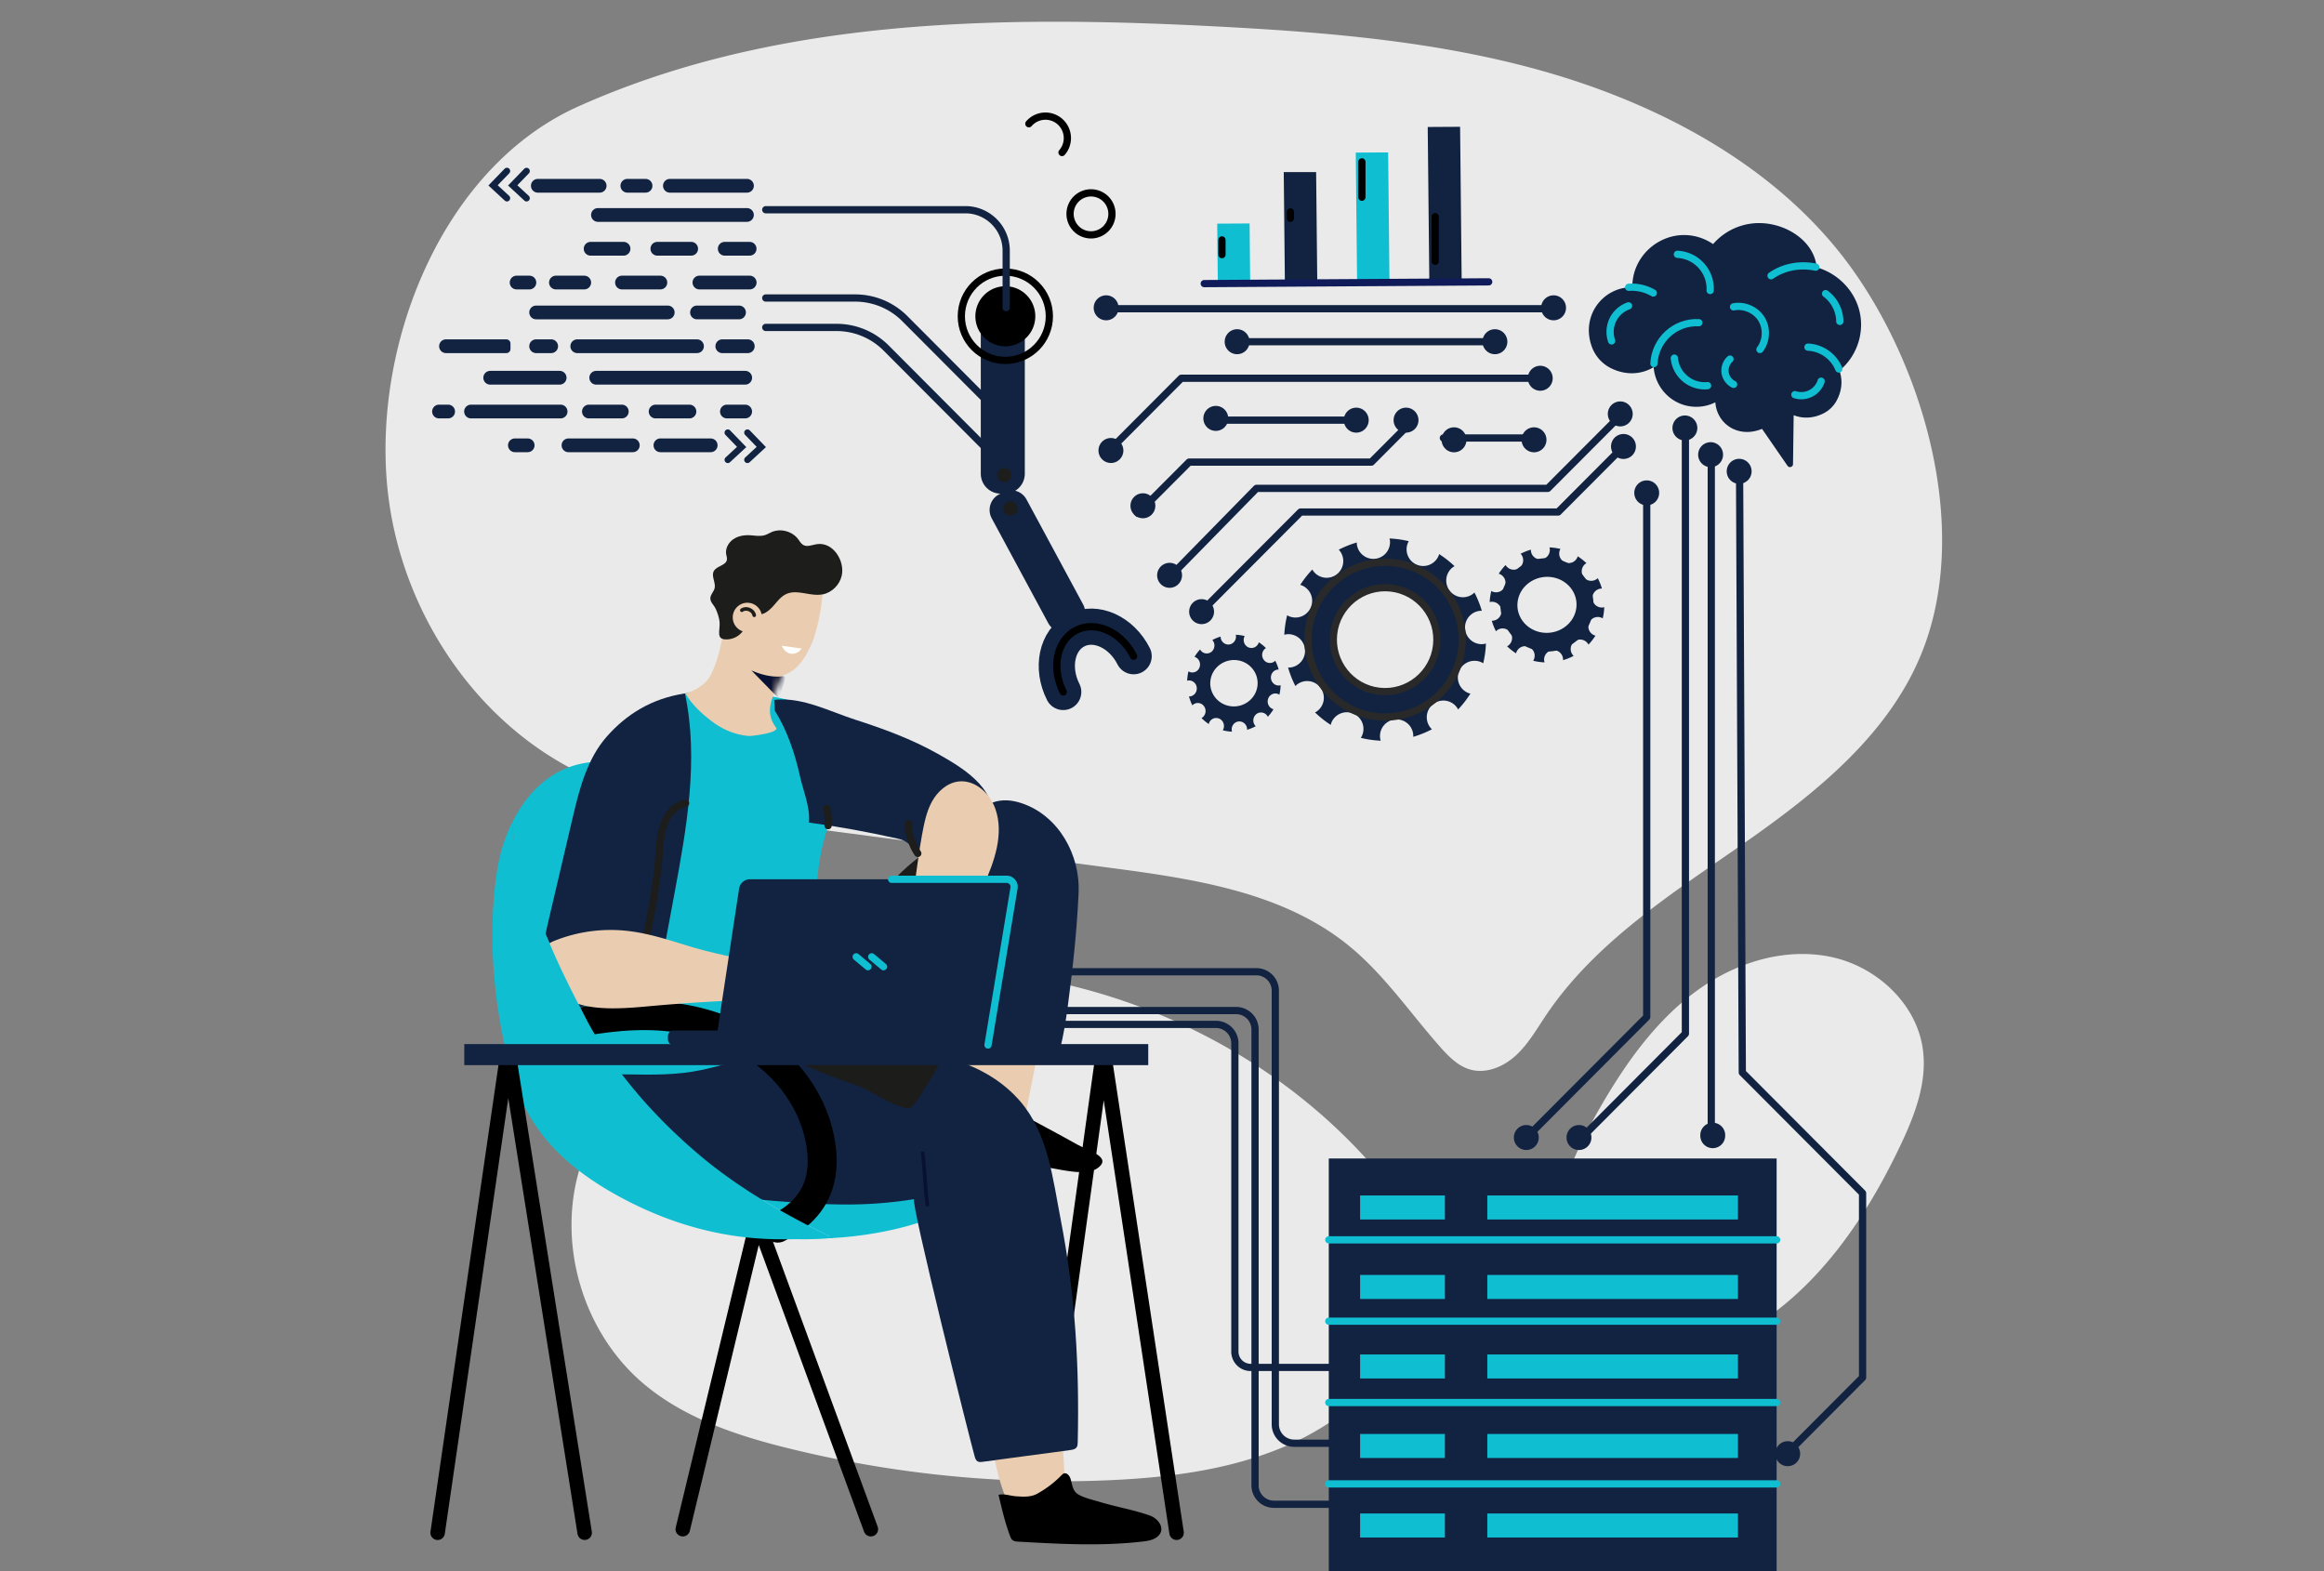 <svg width="321" height="217" fill="none" xmlns="http://www.w3.org/2000/svg"><rect width="100%" height="100%" fill="#808080" stroke="none"/><g clip-path="url(#a)"><path d="M190.034 161.539c-18.111-21.052-47.701-31.486-74.957-26.429-7.66 1.421-15.209 4.023-21.593 8.497-6.395 4.474-11.565 10.947-13.613 18.49-2.77 10.212.778 21.874 8.753 28.799 5.683 4.93 13.074 7.38 20.374 9.176a156.386 156.386 0 0 0 44.142 4.388c8.744-.38 17.614-1.542 25.559-5.215 7.34-3.388 14.213-9.592 17.908-16.897 3.797-7.498-1.718-15.163-6.573-20.809Zm32.833-11.647c3.334-5.311 7.36-10.323 12.576-13.793 5.215-3.469 11.757-5.265 17.852-3.835 6.095 1.431 11.468 6.478 12.301 12.703.621 4.606-1.164 9.176-3.161 13.366-4.697 9.847-11.092 19.287-20.359 25.014-7.37 4.556-22.991 9.248-27.21-1.689-3.863-10.049 2.826-23.517 8.001-31.766ZM132.98 3.294c11.727-.563 23.566-.243 35.232.37 15.199.797 30.494 2.05 45.134 6.22 16.444 4.687 32.868 13.494 42.867 27.824 9.856 14.123 15.905 35.92 9.211 52.503-4.555 11.282-14.574 19.302-24.532 26.257-9.958 6.955-20.556 13.666-27.343 23.756-1.286 1.912-2.445 3.957-4.132 5.524-1.688 1.568-4.082 2.602-6.303 1.994-1.703-.467-3.01-1.801-4.184-3.125-4.158-4.693-7.721-9.978-12.571-13.945-9.114-7.462-21.441-9.278-33.107-10.815-13.145-1.735-26.29-3.475-39.435-5.21-10.375-1.37-22.636-2.988-32.243-7.209-15.382-6.767-26.052-22.558-27.983-39.303C51.273 48.04 60.86 23.24 79.856 14.713 96.549 7.221 114.625 4.172 132.98 3.294Z" fill="#EAEAEA"/><path d="M185.317 207.778h-9.358a2.614 2.614 0 0 1-2.608-2.618v-62.958a2.614 2.614 0 0 0-2.607-2.618h-37.108" stroke="#112341" stroke-miterlimit="10" stroke-linecap="round" stroke-linejoin="round"/><path d="M188.118 199.347h-9.358a2.614 2.614 0 0 1-2.608-2.618V136.84a2.614 2.614 0 0 0-2.607-2.618h-37.108" stroke="#112341" stroke-miterlimit="10" stroke-linecap="round" stroke-linejoin="round"/><path d="M185.063 188.877h-12.322a2.18 2.18 0 0 1-2.175-2.187v-42.576a2.614 2.614 0 0 0-2.608-2.617h-45.515" stroke="#112341" stroke-miterlimit="10" stroke-linecap="round" stroke-linejoin="round"/><path d="m143.137 211.714 9.099-65.439c.015-.213.33-.228.361-.015l9.917 65.449m-68.207-.487 10.299-42.692 15.682 42.692" stroke="#000" stroke-width="2" stroke-miterlimit="10" stroke-linecap="round" stroke-linejoin="round"/><path d="M71.453 150.476c-.102-.279-.208-.553-.3-.837.092.284.188.563.3.837Z" fill="#7A5CE0"/><path d="M74.686 127.516c1.194 2.816 2.526 5.57 3.838 8.33 1.388 2.927 2.8 5.803 4.56 8.532 3.614 5.621 8.183 10.597 13.257 14.929 5.464 4.667 11.747 8.274 18.177 11.414l.158.076a55.04 55.04 0 0 1-4.001.015c-2.663-.086-5.312-.416-7.935-.892 2.333.608 4.697 1.07 7.173 1.146 4.056.132 8.148-.162 12.133-.949 3.95-.776 7.935-2.034 11.305-4.301 1.525-1.025 2.923-2.283 3.996-3.79a12.234 12.234 0 0 0 1.403-2.597c-.026-.096-.041-.198-.066-.299-1.947-7.133-8.159-8.061-13.715-11.226-5.866-3.338-10.883-8.183-14.385-13.966-3.249-5.367-5.16-11.378-7.757-17.059-2.425-5.301-5.572-8.036-11.122-9.978-4.118-1.446-8.667-2.435-12.8-1.04-3.685 1.242-6.41 4.205-8.159 7.756.28 4.804 2.105 9.587 3.94 13.899Z" fill="#10BED2"/><path d="M133.153 139.716c.031-2.79-.051-5.326.671-8.106.956-3.678 3.782-5.687 7.31-6.823.773-.248 1.627-.426 2.389-.142.879.33 1.444 1.197 1.789 2.08 1.108 2.841.534 6.026-.061 9.019a71681.83 71681.83 0 0 1-3.98 20.099c-.076.385-.188.821-.534 1.004-.264.142-.589.091-.884.03a38.149 38.149 0 0 1-8.642-2.83c1.159.548 1.932-13.702 1.942-14.331Zm7.229 39.573c2.206-.624 3.309-.822 5.439-1.664.005 9.735 1.367 26.145 1.321 28.945-2.739.31-4.88 1.324-7.65 1.355-2.17-3.374-3.055-12.921-4.285-16.614-.285-.852-1.52-5.113-2.903-9.962a162.159 162.159 0 0 0 8.078-2.06Z" fill="#EACDB0"/><path d="M135.319 159.759c3.156.73 6.394 1.065 9.597 1.537 1.688.248 5.134 1.212 6.72.03 2.013-1.496-1.281-2.369-2.775-3.201-2.568-1.44-5.17-2.81-7.757-4.21-2.39-1.294-5.46-4.053-7.895-1.385-1.565 1.715-1.748 4.454-1.926 6.651 1.367.05 2.689.268 4.036.578Z" fill="#000"/><path d="M84.268 148.35c1.459-4.621 8.062-5.681 12.144-5.352 8.484.685 16.993.893 25.431 1.583 6.873.563 14.355 2.055 19.083 7.553 3.863 4.495 4.483 10.679 5.581 16.309 2.023 10.425 2.592 20.2 2.353 30.767-.005.248-.015.512-.162.715-.193.259-.549.325-.869.365-4.036.543-8.067 1.086-12.104 1.624-.238.03-.498.06-.706-.066-.229-.137-.32-.416-.392-.67-.63-2.176-8.951-35.449-8.367-35.54-6.969 1.111-12.479.786-19.509.223-4.971-.4-10.024-1.263-14.36-3.728-4.194-2.394-9.81-8.436-8.123-13.783Z" fill="#112341"/><path d="M82.245 146.539c.498.751.462 1.441.711 1.847 1.276-.016 2.557.005 3.833.02 3.345.051 6.72.101 10.009-.594 2.862-.603 5.709-1.476 8.464-2.45 4.254-1.501 8.25-2.556 7.935-7.786-.392-6.742-1.205-15.234.691-21.808.767-2.653 1.179-4.632 2.328-7.143.315-.69.63-1.4.676-2.161.031-.543-.076-1.08-.203-1.608-2.12-8.629-9.308-8.73-16.938-9.41-1.179-.106-2.379-.208-3.548-.01-1.443.249-3.126.675-4.376 1.43-6.685 4.023-7.137 10.785-9.15 17.765-1.007 3.491-2.582 6.793-3.589 10.278-2.15 7.452-1.154 15.142 3.157 21.63Z" fill="#10BED2"/><path d="M149.023 206.469c.819.462 2.049.735 2.928.999 2.272.685 4.631 1.076 6.873 1.867 1.174.416 2.297 1.892 1.021 2.937-.559.457-1.311.568-2.023.655-5.688.659-11.437.339-17.156.015-.31-.015-.65-.046-.874-.269-.127-.127-.193-.294-.259-.462-.697-1.826-1.174-3.87-1.612-5.737.768-.188 1.576.132 2.349.193 1.001.076 2.089.157 3.004-.35a14.468 14.468 0 0 0 3.345-2.547c.091-.091.188-.193.305-.238.396-.163.788.269.925.68.264.796.274 1.689 1.027 2.166.04.03.091.06.147.091Z" fill="#000"/><path d="M132.909 137.87c-.066-.949.005-1.826.885-2.161 1.215-.462 1.626.193 2.409-1.076 1.5-2.44 2.562-5.483 3.579-8.157 1.225-3.221 3.528-7.426 3.406-10.886-.006-.177-.021-.37-.128-.517-.122-.168-.335-.239-.538-.294-1.8-.472-3.686-.421-5.541-.305-12.225.786-19.047 14.087-24.832 23.193-.874 1.375-5.952 7.984-7.284 7.878 4.672.37 8.271 2.744 12.591 4.053 2.654.802 5.571 3.176 8.052 3.515.803.112 4.077-5.925 4.555-6.716 1.25-2.07 3.019-4.433 2.978-6.944-.01-.493-.091-1.051-.132-1.583Z" fill="#1C1C1B"/><path d="M147.483 139.021c-.28 2.065-.595 4.048-1.108 6.062-.046.178-.092.36-.214.492-.193.213-.513.244-.803.229-.605-.036-1.195-.213-1.789-.325-3.711-.715-9.882 1.791-12.739-1.679-.574-.695-.757-1.634-.879-2.526-.875-6.473 1.189-12.799 1.103-19.302-.046-3.475 1.24-5.57 2.999-8.406 1.688-2.719 4.061-3.642 7.106-2.607 5.129 1.745 8.067 7.198 7.823 12.382-.239 5.23-.803 10.476-1.499 15.68Z" fill="#112341"/><path d="M99.731 88.74c-.05.629 1.261 2.06 1.657 2.511.636.715 1.373 1.273 2.267 1.623 2.323.919 4.758 1.005 6.578-.918.864-.913 1.454-2.05 1.947-3.21.752-1.766 1.794-6.631 1.322-8.488-.433-1.684-2.232-.218-3.874-.78-1.428-.493-2.516-.934-4.041-.665-1.357.238-2.664.913-3.518 2.019-.228.299-.437.598-.63.903-.452.963-.869 1.942-1.169 2.962-.249.852-.336 1.715-.473 2.577-.005.492-.03.979-.066 1.466Z" fill="#EACDB0"/><path d="M98.765 99.95c1.352.949 3.02 1.578 4.662 1.71.315.026 4.325-.426 3.751-1.182-1.505-1.993-.681-3.769.259-5.93.143-.335 1.408-2.379 1.276-2.607a.692.692 0 0 0-.142-.183c-.3-.289-.773-.284-1.19-.289a7.453 7.453 0 0 1-4.3-1.425c-.605-.431-1.149-.944-1.673-1.477-.299-.304-.843-1.364-1.296-1.4-.04-.005-.076.02-.112.036-.533 2.146-.793 4.028-1.865 6.082-.829 1.588-2.882 2.38-3.462 2.486.915 1.628 2.547 3.094 4.092 4.18Z" fill="#EACDB0"/><path d="M103.264 85.514c.041-.33.081-.736.386-.868.31-.137.641.112.971.188 1.052.238 2.028-.913 2.628-1.639.122-.147.244-.284.366-.41.692-.716 1.398-1.06 2.572-.964 1.159.096 2.318.497 3.457.274 1.266-.249 2.318-1.304 2.613-2.562.477-2.034-1.185-4.748-3.482-4.363-.62.102-1.291.416-1.835.102-.305-.178-.478-.508-.692-.792-.808-1.09-2.394-1.526-3.644-.999-.331.142-.636.34-.976.441-.656.203-1.358.046-2.039.01-.808-.045-1.652.097-2.318.559-.666.461-1.113 1.293-.965 2.09.04.233.132.466.101.705-.107.832-1.428.867-1.82 1.608-.376.71.31 1.582.117 2.364-.117.466-.533.827-.584 1.303-.061.589.483 1.005.716 1.497.26.543.499 1.258.555 1.851.106 1.228-.636 2.552 1.179 2.4 1.484-.132 2.511-1.324 2.694-2.795Z" fill="#1D1D1B"/><path d="M126.164 117.234c.716.862 1.301 1.745 3.36 1.608 2.613-.173 5.154-1.507 6.649-3.688.416-.609.757-1.283.854-2.014.594-4.388-4.331-7.234-7.478-9.009-3.604-2.034-7.503-3.465-11.432-4.728-3.482-1.121-7.127-3.064-10.878-2.76-.097.01-.198.026-.295.051.041.487.066.974.071 1.461 1.713 2.704 2.781 5.915 3.472 9.035.447 2.019 1.449 4.342 1.245 6.422 4.148.573 8.276 1.324 12.363 2.247 1.057.244 1.591.802 2.069 1.375Z" fill="#112341"/><path d="M132.421 107.94c-1.591.178-2.923 1.375-3.695 2.78-.773 1.405-1.078 3.014-1.373 4.591-.838 4.51-1.113 9.735-2.623 14.057-.935 2.683-4.58 6.386-2.775 9.45.529.898 1.642 1.406 2.663 1.213 1.81-.34 2.649-2.374 3.422-4.048.991-2.161 2.46-3.825 3.776-5.722 1.642-2.374 2.832-5.286 4.021-7.909 1.525-3.363 2.877-7.193 1.632-10.668-.763-2.13-2.801-3.992-5.048-3.744Z" fill="#EACDB0"/><mask id="b" style="mask-type:luminance" maskUnits="userSpaceOnUse" x="90" y="87" width="23" height="25"><path d="M112.271 104.303c.016-.071.021-.142.031-.213-.463-1.674-2.857-1.648-4.199-2.354a2.804 2.804 0 0 1-.701-.522c-.026-.025-.056-.051-.077-.081-.421-.457-.681-1.04-.777-1.705-.407-2.698.981-5.128 2.17-7.497a.67.67 0 0 0-.142-.183c-.3-.289-.773-.284-1.19-.289a7.454 7.454 0 0 1-4.3-1.425c-.605-.432-1.149-.944-1.672-1.477-.3-.304-.844-1.364-1.297-1.4-.04-.005-.076.02-.111.036-.534 2.146-.58 4.154-1.866 6.082-.488.725-1.062 1.375-1.749 1.852-.36.345-.798.598-1.398.7-.152.025-.31.04-.467.04-.061.01-.122.026-.188.03a.34.34 0 0 1-.193-.04c-.971-.04-1.973-.274-2.715.3-.35.268-.57.674-.742 1.085-1.266 3.013-.376 6.945 1.22 9.659 1.215 2.069 3.355 3.977 5.678 4.626 2.211.619 4.524.096 6.628-.67.926-.334 1.8-.669 2.644-1.06 2.536-1.167 4.722-2.47 5.388-5.357.005-.035.015-.086.025-.137Z" fill="#fff"/></mask><g mask="url(#b)"><path d="M103.864 92.63c.061.031.132.062.208.092 1.322.543 2.771.878 4.158.675.346.147.234.436.056.948a34.38 34.38 0 0 0-.661 2.192c-1.281-1.314-2.567-2.628-3.848-3.947.031.016.056.03.087.04Z" fill="#081132"/></g><path d="M83.765 101.792c-2.628 3.013-3.706 7.077-4.6 10.881-1.155 4.916-2.309 9.836-3.462 14.752-.27 1.157-.544 2.318-.575 3.505-.056 1.903.493 4.322.936 6.154.569 2.353 1.972 2.206 4.061 1.998 3.304-.33 7.793-1.329 10.024-4.033 1.057-1.283 1.398-2.998 1.708-4.641.422-2.253.839-4.505 1.26-6.762 1.714-9.207 3.432-18.704 1.49-27.865-4.626.695-8.138 2.917-10.842 6.011Z" fill="#112341"/><path d="M94.699 110.933c-3.818 1-3.477 5.9-3.823 8.918a88.517 88.517 0 0 1-2.536 13.225" stroke="#1D1D1B" stroke-miterlimit="10" stroke-linecap="round" stroke-linejoin="round"/><path d="M135.247 121.713c-1.458 6.316-4.803 15.913-4.864 22.396" stroke="#081132" stroke-width=".5" stroke-miterlimit="10" stroke-linecap="round" stroke-linejoin="round"/><path d="M107.981 89.192c.229.593.732 1.03 1.281 1.105.549.076 1.123-.203 1.464-.72" fill="#fff"/><path d="M72.632 142.735c10.573-2.41 19.53-4.165 29.046.324 6.196 2.922 10.375 8.37 11.549 14.169 1.174 5.798-.712 9.856-5.805 12.408" stroke="#000" stroke-width="4" stroke-miterlimit="10" stroke-linecap="round" stroke-linejoin="round"/><path d="M128.085 166.409c-.289-2.196-.356-4.92-.64-7.117m3.085-13.057c-6.806-1.04-11.183-.127-19.946-.127" stroke="#081132" stroke-width=".5" stroke-miterlimit="10" stroke-linecap="round" stroke-linejoin="round"/><path d="M101.21 85.28c0 1.116.905 2.024 2.018 2.024a2.023 2.023 0 0 0 2.018-2.024 2.023 2.023 0 0 0-2.018-2.024 2.02 2.02 0 0 0-2.018 2.024Z" fill="#EACDB0"/><path d="M115.143 170.995c-.05-.025-.579-.249-.63-.274-6.43-3.14-12.713-6.747-18.178-11.414-5.073-4.327-9.642-9.308-13.257-14.929-1.753-2.729-3.166-5.605-4.56-8.532-1.31-2.765-2.642-5.514-3.837-8.33-1.83-4.317-3.655-9.095-3.95-13.894a22.79 22.79 0 0 0-2.008 6.295c-1.55 9.309-.488 20.717 2.425 29.717.092.284.203.558.3.837 1.942 5.356 5.861 10.14 13.201 14.315 13.013 7.401 23.332 6.29 25.996 6.382 1.332.045 3.167-.117 4.498-.173Z" fill="#10BED2"/><path d="M89.25 129.018c2.048.446 4.056 1.106 6.064 1.714 3.192.969 6.425 1.527 9.663 2.395.92.248 1.855.487 2.811.497 1.637.015 3.223-.649 4.86-.685 2.19-.051 4.33 1.177 5.52 3.003 2.003 3.074-1.317 2.252-3.411 2.222-1.632-.025-3.263-.046-4.89-.071-6.41-.091-12.474.233-18.904.776-3.493.294-9.587 1.116-12.693-.964-1.51-1.009-4-5.93-2.613-7.401.26-.274.62-.431.97-.573a20.85 20.85 0 0 1 9.928-1.36c.905.097 1.805.249 2.694.447Z" fill="#EACDB0"/><path d="M70.177 128.206c.107 1.314.32 2.623.529 3.896.264 1.623.534 3.252.93 4.845.35 1.4.819 2.81 1.728 3.926 1.495 1.831 4.214 2.546 6.44 1.806 1.755-.578 1.51-1.208.763-2.663-1.55-3.024-3.161-6.189-4.493-9.334-1.347-3.186-2.593-6.204-3.696-9.486a43.108 43.108 0 0 1-.666-2.085 24.255 24.255 0 0 1-.686-3.191c.137.959-.147 2.171-.244 3.135a79.053 79.053 0 0 1-.391 3.282c-.275 1.943-.376 3.896-.214 5.869Z" fill="#10BED2"/><path d="m60.448 211.714 9.536-65.439c.02-.213.346-.228.376-.015l10.395 65.449" stroke="#000" stroke-width="2" stroke-miterlimit="10" stroke-linecap="round" stroke-linejoin="round"/><path d="M158.6 144.216H64.128v2.907H158.6v-2.907Z" fill="#112341"/><path d="M104.174 84.986c-.122-.73-1.113-1.136-1.708-.7" stroke="#1C1C1B" stroke-width=".5" stroke-miterlimit="10" stroke-linecap="round" stroke-linejoin="round"/><path d="M135.552 144.343h-42.52a.771.771 0 0 1-.773-.771v-.462c0-.426.345-.771.772-.771h42.521c.427 0 .773.345.773.771v.462a.772.772 0 0 1-.773.771Z" fill="#112341"/><path d="M136.468 144.343H98.806l3.279-21.585a1.525 1.525 0 0 1 1.494-1.309h34.673c.894 0 1.57.807 1.433 1.71l-3.217 21.184Z" fill="#112341"/><path d="m120.405 132.163 1.631 1.365m-3.777-1.365 1.632 1.365" stroke="#10BED2" stroke-miterlimit="10" stroke-linecap="round" stroke-linejoin="round"/><path d="M125.483 113.744c-.102 1.41.65 3.241 1.286 4.134" stroke="#1D1D1B" stroke-miterlimit="10" stroke-linecap="round" stroke-linejoin="round"/><path d="M211.455 75.921a8.069 8.069 0 0 0-1.423.568c.03.036.066.066.091.102.438.578.321 1.4-.254 1.836a1.304 1.304 0 0 1-1.83-.259c-.03-.04-.051-.086-.076-.127a7.79 7.79 0 0 0-.951 1.208c.046.015.092.025.138.046.666.284.976 1.05.696 1.72a1.304 1.304 0 0 1-1.713.694c-.051-.02-.097-.05-.147-.081a8.03 8.03 0 0 0-.224 1.537.793.793 0 0 1 .158-.036 1.308 1.308 0 0 1 1.458 1.142 1.308 1.308 0 0 1-1.138 1.46c-.061.011-.122.006-.188.006.147.512.34 1 .574 1.456a1.82 1.82 0 0 1 .137-.127 1.303 1.303 0 0 1 1.83.259c.437.578.321 1.4-.254 1.836-.056.04-.112.071-.173.107.376.365.793.695 1.236.979a.895.895 0 0 1 .061-.193 1.304 1.304 0 0 1 1.713-.695c.665.284.976 1.05.696 1.72a2.245 2.245 0 0 1-.102.187 7.626 7.626 0 0 0 1.566.224 1.33 1.33 0 0 1-.046-.203 1.309 1.309 0 1 1 2.598-.32c.01.071.01.147.005.218a7.582 7.582 0 0 0 1.464-.593 1.378 1.378 0 0 1-.143-.153c-.437-.578-.32-1.4.255-1.836a1.303 1.303 0 0 1 1.83.259c.04.056.076.117.106.177.361-.38.687-.796.966-1.243a1.252 1.252 0 0 1-.183-.055 1.315 1.315 0 0 1-.696-1.72 1.304 1.304 0 0 1 1.713-.695c.061.025.117.06.168.091a7.8 7.8 0 0 0 .213-1.552c-.056.015-.112.03-.173.04a1.309 1.309 0 0 1-1.459-1.14 1.31 1.31 0 0 1 1.139-1.462c.056-.005.117-.005.173-.005a8.323 8.323 0 0 0-.58-1.44c-.035.035-.071.076-.117.106a1.304 1.304 0 0 1-1.83-.259c-.437-.578-.32-1.4.255-1.836.04-.03.086-.056.132-.081a8.098 8.098 0 0 0-1.21-.949c-.015.046-.025.092-.041.137a1.304 1.304 0 0 1-1.713.695 1.314 1.314 0 0 1-.696-1.72c.02-.045.046-.086.071-.126a7.9 7.9 0 0 0-1.515-.213c.01.045.026.086.031.132a1.31 1.31 0 1 1-2.598.32v-.143Zm1.561 2.323a5.336 5.336 0 0 1 5.942 4.647c.361 2.927-1.713 5.595-4.631 5.96a5.335 5.335 0 0 1-5.942-4.646c-.361-2.927 1.713-5.595 4.631-5.96Z" fill="#112341"/><path d="M212.96 89.952c3.522.396 6.704-2.156 7.101-5.691.396-3.53-2.15-6.727-5.673-7.122-3.523-.396-6.705 2.156-7.101 5.686-.392 3.536 2.15 6.732 5.673 7.127Zm-3.34-6.817c.259-2.12 2.293-3.663 4.529-3.435 2.237.229 3.843 2.136 3.579 4.256-.259 2.12-2.293 3.663-4.529 3.435-2.237-.224-3.843-2.13-3.579-4.256Zm-41.011 4.793a6.105 6.105 0 0 0-1.159.477l.076.087a1.132 1.132 0 0 1-.203 1.547 1.043 1.043 0 0 1-1.495-.224c-.025-.035-.041-.07-.066-.106-.29.314-.549.654-.773 1.02.036.01.077.02.112.035.544.239.798.888.569 1.45a1.048 1.048 0 0 1-1.397.584c-.041-.02-.082-.045-.117-.066a6.405 6.405 0 0 0-.178 1.294c.04-.01.086-.025.132-.03.585-.072 1.118.36 1.189.963.072.604-.34 1.157-.925 1.233-.051.005-.101.005-.152.005.122.431.279.842.473 1.233.035-.036.071-.076.111-.107a1.043 1.043 0 0 1 1.495.223 1.13 1.13 0 0 1-.204 1.548.785.785 0 0 1-.142.086c.31.31.646.588 1.007.827.015-.056.025-.107.045-.163a1.05 1.05 0 0 1 1.398-.583c.544.238.798.888.57 1.451a1.551 1.551 0 0 1-.082.157c.412.107.839.173 1.276.193a.964.964 0 0 1-.035-.173c-.077-.608.34-1.156.925-1.232.584-.071 1.118.36 1.189.963.005.061.005.122.005.183a6.184 6.184 0 0 0 1.195-.497c-.041-.041-.082-.081-.117-.127a1.132 1.132 0 0 1 .203-1.547 1.043 1.043 0 0 1 1.495.223c.035.046.061.102.086.152.295-.32.559-.67.788-1.045-.051-.015-.102-.025-.152-.05-.544-.239-.799-.888-.57-1.451a1.05 1.05 0 0 1 1.398-.584c.051.02.092.051.137.082.097-.427.158-.863.168-1.31-.046.011-.091.026-.142.031-.585.071-1.119-.36-1.19-.964-.076-.608.341-1.156.925-1.232.046-.005.097-.005.143-.005a7.058 7.058 0 0 0-.478-1.218c-.031.03-.061.061-.097.092a1.042 1.042 0 0 1-1.494-.224 1.132 1.132 0 0 1 .203-1.547c.036-.025.071-.045.107-.066a6.51 6.51 0 0 0-.991-.801 1.05 1.05 0 0 1-1.434.7c-.544-.239-.798-.888-.569-1.451.015-.04.036-.071.056-.107a6.256 6.256 0 0 0-1.235-.182c.01.035.02.07.025.111.076.61-.341 1.157-.925 1.233-.585.071-1.118-.36-1.19-.964.011-.05.011-.086.011-.127Zm1.275 1.963c2.379-.299 4.555 1.462 4.855 3.937.3 2.47-1.383 4.718-3.762 5.017-2.379.3-4.554-1.461-4.854-3.936-.3-2.47 1.383-4.718 3.761-5.018Z" fill="#112341"/><path d="M169.94 99.119c2.527.3 4.804-1.583 5.078-4.205.275-2.618-1.555-4.997-4.081-5.296-2.527-.3-4.804 1.582-5.079 4.205-.279 2.618 1.556 4.997 4.082 5.296Zm-2.75-5.098c.204-1.755 1.83-3.029 3.62-2.836 1.789.193 3.08 1.78 2.877 3.536-.204 1.755-1.83 3.028-3.62 2.835-1.794-.192-3.085-1.78-2.877-3.535Zm20.221-19.089a13.57 13.57 0 0 0-2.501 1c.056.06.117.11.163.177a2.312 2.312 0 0 1-.447 3.231 2.297 2.297 0 0 1-3.223-.451c-.056-.071-.092-.152-.137-.224a14.088 14.088 0 0 0-1.673 2.126c.082.025.163.04.244.076a2.306 2.306 0 0 1 1.22 3.023 2.303 2.303 0 0 1-3.014 1.228c-.092-.04-.173-.091-.254-.142-.219.878-.351 1.78-.397 2.704.092-.026.183-.05.28-.066a2.303 2.303 0 0 1 2.567 2.009 2.303 2.303 0 0 1-1.998 2.572c-.112.015-.218.01-.325.005a13.76 13.76 0 0 0 1.011 2.561c.077-.076.153-.157.239-.223a2.297 2.297 0 0 1 3.223.452 2.311 2.311 0 0 1-.447 3.231 2.321 2.321 0 0 1-.305.183 13.885 13.885 0 0 0 2.17 1.719c.031-.111.056-.223.102-.335a2.302 2.302 0 0 1 3.014-1.227 2.305 2.305 0 0 1 1.22 3.023c-.05.117-.117.229-.183.33.89.223 1.81.355 2.75.396a2.171 2.171 0 0 1-.081-.355 2.302 2.302 0 0 1 1.998-2.572 2.303 2.303 0 0 1 2.567 2.009c.015.126.015.253.01.38a14.022 14.022 0 0 0 2.582-1.04 2.077 2.077 0 0 1-.249-.269 2.312 2.312 0 0 1 .447-3.231 2.297 2.297 0 0 1 3.223.451c.076.102.132.208.188.315a13.94 13.94 0 0 0 1.703-2.192c-.112-.03-.218-.055-.325-.101a2.307 2.307 0 0 1 1.794-4.251c.107.046.204.107.3.162a13.76 13.76 0 0 0 .376-2.729c-.101.025-.198.056-.305.071a2.303 2.303 0 0 1-2.567-2.009 2.303 2.303 0 0 1 1.998-2.572c.102-.015.203-.01.305-.005a13.781 13.781 0 0 0-1.022-2.531c-.066.066-.127.132-.203.188a2.297 2.297 0 0 1-3.223-.452 2.312 2.312 0 0 1 .447-3.231c.077-.056.158-.097.234-.142a14.024 14.024 0 0 0-2.13-1.67c-.025.082-.04.163-.076.24A2.303 2.303 0 0 1 195.687 78a2.307 2.307 0 0 1-1.22-3.023c.035-.082.081-.153.122-.224a14.044 14.044 0 0 0-2.664-.375c.016.076.041.152.051.228a2.303 2.303 0 0 1-1.998 2.572 2.304 2.304 0 0 1-2.567-2.009c-.005-.076 0-.157 0-.238Zm2.827 4.743c4.778-.593 9.134 2.81 9.724 7.604.589 4.794-2.801 9.162-7.579 9.755s-9.135-2.81-9.724-7.604c-.595-4.794 2.8-9.162 7.579-9.755Z" fill="#112341"/><path d="M190.131 98.972c5.835.654 11.117-3.576 11.773-9.43.655-5.855-3.564-11.15-9.399-11.81-5.836-.654-11.117 3.571-11.773 9.43-.656 5.854 3.563 11.155 9.399 11.81Zm-5.927-11.419c.437-3.931 3.985-6.777 7.909-6.336 3.919.441 6.756 3.997 6.314 7.934-.437 3.931-3.986 6.777-7.91 6.336-3.919-.441-6.75-3.997-6.313-7.934Z" fill="#112341" stroke="#292929" stroke-miterlimit="10" stroke-linecap="round" stroke-linejoin="round"/><path d="M142.11 17.092a3.022 3.022 0 0 1 4.27-.314 3.042 3.042 0 0 1 .31 4.286m4.005 11.378a2.897 2.897 0 0 0 2.893-2.901 2.897 2.897 0 0 0-2.893-2.902 2.897 2.897 0 0 0-2.892 2.902 2.897 2.897 0 0 0 2.892 2.901Z" stroke="#000" stroke-miterlimit="10" stroke-linecap="round" stroke-linejoin="round"/><path d="M225.47 39.676c-.061-4.17 3.532-7.39 7.467-7.203a7.127 7.127 0 0 1 3.68 1.243 8.409 8.409 0 0 1 6.766-2.892c3.68.178 7.238 2.674 7.538 6.098 3.604 1.03 6.319 4.383 6.131 8.299a8.28 8.28 0 0 1-2.979 5.98c.437 1.243.391 2.7-.402 4.155a4.24 4.24 0 0 1-1.901 1.79c-1.469.696-2.852.66-4.021.204l-.091 6.757c-.005.406-.529.563-.758.233l-3.522-5.103c-3.284 1.35-6.232-.675-6.451-3.668a5.832 5.832 0 0 1-2.902.614c-3.015-.142-5.383-2.521-5.617-5.463-1.647.984-3.792 1.192-5.927.121a5.329 5.329 0 0 1-2.578-2.86c-1.652-4.384 1.546-8.366 5.567-8.305Z" fill="#112341"/><path d="M249.727 47.95a4.855 4.855 0 0 1 4.26 3.013l-4.26-3.013Z" fill="#112341"/><path d="M249.727 47.95a4.855 4.855 0 0 1 4.26 3.013" stroke="#10BED2" stroke-miterlimit="10" stroke-linecap="round" stroke-linejoin="round"/><path d="M228.448 50.222c.158-3.277 2.933-5.808 6.202-5.65l-6.202 5.65Z" fill="#112341"/><path d="M228.448 50.222c.158-3.277 2.933-5.808 6.202-5.65" stroke="#10BED2" stroke-miterlimit="10" stroke-linecap="round" stroke-linejoin="round"/><path d="M224.961 39.681a5.928 5.928 0 0 1 3.396.792l-3.396-.792Z" fill="#112341"/><path d="M224.961 39.681a5.928 5.928 0 0 1 3.396.792" stroke="#10BED2" stroke-miterlimit="10" stroke-linecap="round" stroke-linejoin="round"/><path d="M231.691 35.126a4.767 4.767 0 0 1 4.524 4.997l-4.524-4.997Z" fill="#112341"/><path d="M231.691 35.126a4.767 4.767 0 0 1 4.524 4.997" stroke="#10BED2" stroke-miterlimit="10" stroke-linecap="round" stroke-linejoin="round"/><path d="M235.855 53.271a4.22 4.22 0 0 1-4.591-3.804l4.591 3.804Z" fill="#112341"/><path d="M235.855 53.271a4.22 4.22 0 0 1-4.591-3.804" stroke="#10BED2" stroke-miterlimit="10" stroke-linecap="round" stroke-linejoin="round"/><path d="M222.603 47.087a3.806 3.806 0 0 1 2.338-4.839l-2.338 4.84Z" fill="#112341"/><path d="M222.603 47.087a3.806 3.806 0 0 1 2.338-4.839" stroke="#10BED2" stroke-miterlimit="10" stroke-linecap="round" stroke-linejoin="round"/><path d="M251.541 52.657a2.877 2.877 0 0 1-3.624 1.857l3.624-1.857Z" fill="#112341"/><path d="M251.541 52.657a2.877 2.877 0 0 1-3.624 1.857" stroke="#10BED2" stroke-miterlimit="10" stroke-linecap="round" stroke-linejoin="round"/><path d="M244.623 38.088c1.744-1.207 3.945-1.643 6.181-1.187l-6.181 1.187Z" fill="#112341"/><path d="M244.623 38.088c1.744-1.207 3.945-1.643 6.181-1.187" stroke="#10BED2" stroke-miterlimit="10" stroke-linecap="round" stroke-linejoin="round"/><path d="M252.156 40.559a4.873 4.873 0 0 1 1.968 3.835l-1.968-3.835Z" fill="#112341"/><path d="M252.156 40.559a4.873 4.873 0 0 1 1.968 3.835" stroke="#10BED2" stroke-miterlimit="10" stroke-linecap="round" stroke-linejoin="round"/><path d="M239.443 42.385c1.464-.294 3.071.406 3.859 1.68.787 1.272.696 3.028-.214 4.21" fill="#112341"/><path d="M239.443 42.385c1.464-.294 3.071.406 3.859 1.68.787 1.272.696 3.028-.214 4.21" stroke="#10BED2" stroke-miterlimit="10" stroke-linecap="round" stroke-linejoin="round"/><path d="M238.95 49.604a2.183 2.183 0 0 0-.671 1.877 2.156 2.156 0 0 0 1.174 1.608" fill="#112341"/><path d="M238.95 49.604a2.183 2.183 0 0 0-.671 1.877 2.156 2.156 0 0 0 1.174 1.608" stroke="#10BED2" stroke-miterlimit="10" stroke-linecap="round" stroke-linejoin="round"/><path d="m201.675 17.513.218 21.412-4.468.02-.223-21.406 4.473-.026Z" fill="#112341"/><path d="m191.737 21.054.183 17.922-4.473.026-.183-17.928 4.473-.02Z" fill="#10BED2"/><path d="m177.316 23.768.158 15.284 4.473-.02-.158-15.264h-4.473Z" fill="#112341"/><path d="m172.599 30.865.081 8.218-4.468.02-.086-8.213 4.473-.025Z" fill="#10BED2"/><path d="m205.625 38.93-39.289.244" stroke="#101C59" stroke-miterlimit="10" stroke-linecap="round" stroke-linejoin="round"/><path d="M188.108 22.358v4.88m10.126 2.688v6.164m-29.453-2.953v2.035m9.455-5.895v.872" stroke="#000" stroke-miterlimit="10" stroke-linecap="round" stroke-linejoin="round"/><path d="M114.381 114.048c.056-.796 0-1.603-.168-2.384" stroke="#1D1D1B" stroke-miterlimit="10" stroke-linecap="round" stroke-linejoin="round"/><path d="m223.919 57.299-10.131 10.16h-40.239l-12.494 12.749" stroke="#112341" stroke-miterlimit="10" stroke-linecap="round" stroke-linejoin="round"/><path d="m224.239 61.672-9.022 9.05h-35.573L165.869 84.54m48.717-41.901h-61.802m59.962 9.607h-49.581l-10.446 10.48m42.226-4.443-5.526 5.545h-25.172l-7.06 7.081m9.764-12.874h20.379M206.484 47.2h-35.608m28.486 13.3h13.013" stroke="#112341" stroke-miterlimit="10" stroke-linecap="round" stroke-linejoin="round"/><path d="M216.304 42.517a1.72 1.72 0 0 1-1.718 1.725 1.72 1.72 0 0 1-1.718-1.725 1.72 1.72 0 0 1 1.718-1.725 1.72 1.72 0 0 1 1.718 1.725Zm-61.801 0a1.72 1.72 0 0 1-1.718 1.725 1.72 1.72 0 0 1-1.719-1.725 1.72 1.72 0 0 1 1.719-1.725c.95 0 1.718.771 1.718 1.725Zm57.384 19.956c.949 0 1.718-.772 1.718-1.724 0-.953-.769-1.725-1.718-1.725s-1.718.772-1.718 1.724c0 .953.769 1.725 1.718 1.725ZM187.33 59.76c.949 0 1.718-.773 1.718-1.725 0-.953-.769-1.725-1.718-1.725s-1.718.772-1.718 1.724c0 .953.769 1.725 1.718 1.725Zm8.596-1.725a1.72 1.72 0 0 1-1.718 1.724 1.72 1.72 0 0 1-1.718-1.724 1.72 1.72 0 0 1 1.718-1.725c.945 0 1.718.776 1.718 1.724Zm-27.994 1.481c.949 0 1.719-.772 1.719-1.725 0-.952-.77-1.725-1.719-1.725-.948 0-1.718.773-1.718 1.725 0 .953.77 1.725 1.718 1.725Zm-4.666 19.951a1.72 1.72 0 0 1-1.718 1.725 1.72 1.72 0 0 1-1.718-1.725 1.72 1.72 0 0 1 1.718-1.725c.951 0 1.718.776 1.718 1.725Zm2.704 6.742c.949 0 1.718-.773 1.718-1.725 0-.953-.769-1.725-1.718-1.725s-1.718.772-1.718 1.725c0 .953.769 1.725 1.718 1.725Zm-8.107-14.625c.949 0 1.718-.772 1.718-1.725 0-.952-.769-1.725-1.718-1.725s-1.718.773-1.718 1.725c0 .953.769 1.725 1.718 1.725Zm42.973-9.111c.949 0 1.718-.772 1.718-1.724 0-.953-.769-1.725-1.718-1.725s-1.718.772-1.718 1.724c0 .953.769 1.725 1.718 1.725Zm13.628-10.227a1.72 1.72 0 0 1-1.718 1.725 1.72 1.72 0 0 1-1.718-1.724 1.72 1.72 0 0 1 1.718-1.725 1.72 1.72 0 0 1 1.718 1.724Zm11.494 9.426a1.72 1.72 0 0 1-1.719 1.724 1.72 1.72 0 0 1-1.718-1.724 1.72 1.72 0 0 1 1.718-1.725 1.72 1.72 0 0 1 1.719 1.725Zm-.443-4.5a1.72 1.72 0 0 1-1.718 1.725 1.72 1.72 0 0 1-1.718-1.725 1.72 1.72 0 0 1 1.718-1.725c.946 0 1.718.777 1.718 1.725Zm-19.031-8.248c.949 0 1.718-.772 1.718-1.725 0-.953-.769-1.725-1.718-1.725s-1.718.773-1.718 1.725c0 .953.769 1.725 1.718 1.725Zm-35.608 0c.949 0 1.718-.772 1.718-1.725 0-.953-.769-1.725-1.718-1.725s-1.718.773-1.718 1.725c0 .953.769 1.725 1.718 1.725ZM153.445 63.95c.949 0 1.719-.773 1.719-1.725 0-.953-.77-1.725-1.719-1.725-.948 0-1.718.772-1.718 1.725 0 .952.77 1.724 1.718 1.724Zm-80.34-20.794c0 .523.422.949.946.949h18.182a.947.947 0 0 0 .946-.949.947.947 0 0 0-.946-.948H74.051a.95.95 0 0 0-.946.948Zm28.974-.948h-5.81a.947.947 0 0 0-.945.948c0 .523.422.949.945.949h5.81a.947.947 0 0 0 .946-.949.947.947 0 0 0-.946-.948Zm-5.805 4.666h-16.54a.947.947 0 0 0-.946.949c0 .523.422.949.946.949h16.54a.947.947 0 0 0 .946-.949.947.947 0 0 0-.946-.949Zm2.547.949c0 .523.422.949.945.949h3.523a.947.947 0 0 0 .946-.949.947.947 0 0 0-.946-.949h-3.523a.947.947 0 0 0-.945.949Zm-22.686-.949H74.05a.947.947 0 0 0-.946.949c0 .523.422.949.946.949h2.084a.947.947 0 0 0 .945-.949.95.95 0 0 0-.945-.949Zm-6.197 0h-8.336a.947.947 0 0 0-.946.949c0 .523.422.949.946.949h8.336c.315 0 .57-.254.57-.569v-.755a.569.569 0 0 0-.57-.574Zm11.468 5.301c0 .523.422.95.945.95h20.582a.947.947 0 0 0 .946-.95.947.947 0 0 0-.946-.948H82.351a.947.947 0 0 0-.945.948Zm-14.645 0c0 .523.422.95.946.95h9.597a.947.947 0 0 0 .945-.95.947.947 0 0 0-.945-.948h-9.597a.947.947 0 0 0-.946.948Zm-7.071 4.667c0 .523.422.949.946.949h1.266a.947.947 0 0 0 .945-.949.947.947 0 0 0-.945-.948h-1.266a.95.95 0 0 0-.946.948Zm4.423 0c0 .523.422.949.945.949h12.378a.947.947 0 0 0 .945-.949.947.947 0 0 0-.945-.948H65.053a.946.946 0 0 0-.94.948Zm16.281 0c0 .523.422.949.946.949h4.55a.947.947 0 0 0 .945-.949.947.947 0 0 0-.946-.948h-4.55a.95.95 0 0 0-.945.948Zm9.216 0c0 .523.422.949.946.949h4.676a.947.947 0 0 0 .946-.949.947.947 0 0 0-.946-.948h-4.676a.947.947 0 0 0-.946.948Zm9.847 0c0 .523.422.949.945.949h2.526a.947.947 0 0 0 .946-.949.947.947 0 0 0-.946-.948h-2.526a.95.95 0 0 0-.945.948ZM70.172 61.51c0 .522.422.948.946.948h1.768a.947.947 0 0 0 .946-.949.947.947 0 0 0-.946-.948h-1.768a.947.947 0 0 0-.946.948Zm7.401 0c0 .522.422.948.946.948h8.89a.947.947 0 0 0 .946-.949.947.947 0 0 0-.946-.948h-8.89a.947.947 0 0 0-.946.948Zm12.698 0c0 .522.422.948.946.948h6.948a.947.947 0 0 0 .946-.949.947.947 0 0 0-.946-.948h-6.948a.947.947 0 0 0-.946.948Zm-8.626-31.817c0 .522.422.948.945.948h20.582a.947.947 0 0 0 .946-.948.947.947 0 0 0-.946-.949H82.59a.944.944 0 0 0-.945.949Zm7.523-4.981h-2.516a.947.947 0 0 0-.946.948c0 .523.422.949.946.949h2.516a.947.947 0 0 0 .946-.949.95.95 0 0 0-.946-.948Zm-6.338 0h-8.546a.947.947 0 0 0-.945.948c0 .523.422.949.945.949h8.545a.947.947 0 0 0 .946-.949.947.947 0 0 0-.946-.948Zm8.752.948c0 .523.422.949.946.949h10.649a.947.947 0 0 0 .946-.949.947.947 0 0 0-.946-.948H92.523a.946.946 0 0 0-.94.948Zm-10.949 8.7c0 .522.422.949.946.949h4.55a.947.947 0 0 0 .945-.95.947.947 0 0 0-.946-.948h-4.55a.947.947 0 0 0-.945.949Zm9.217 0c0 .522.421.949.945.949h4.676a.947.947 0 0 0 .946-.95.947.947 0 0 0-.946-.948h-4.676a.947.947 0 0 0-.946.949Zm9.307 0c0 .522.422.949.945.949h3.441a.947.947 0 0 0 .946-.95.947.947 0 0 0-.946-.948h-3.441a.944.944 0 0 0-.945.949Zm-14.193 4.667c0 .522.422.948.946.948h5.307a.947.947 0 0 0 .945-.948.947.947 0 0 0-.945-.949H85.91a.947.947 0 0 0-.946.949Zm-14.554 0c0 .522.423.948.946.948h1.77a.947.947 0 0 0 .945-.948.947.947 0 0 0-.946-.949h-1.769a.944.944 0 0 0-.945.949Zm5.43 0c0 .522.422.948.945.948H80.7a.947.947 0 0 0 .946-.948.947.947 0 0 0-.946-.949h-3.914a.944.944 0 0 0-.945.949Zm19.82 0c0 .522.421.948.945.948h6.949a.947.947 0 0 0 .945-.948.947.947 0 0 0-.945-.949h-6.95a.944.944 0 0 0-.945.949ZM70.02 27.826a.449.449 0 0 1-.305-.122l-2.252-2.085 2.231-2.308a.448.448 0 1 1 .646.624l-1.596 1.649 1.575 1.46a.448.448 0 0 1 .026.635.424.424 0 0 1-.326.147Z" fill="#112341"/><path d="M72.729 27.826a.449.449 0 0 1-.305-.122l-2.247-2.08 2.232-2.308a.448.448 0 1 1 .645.624l-1.596 1.649 1.576 1.461a.448.448 0 0 1-.305.776Zm30.514 36.134a.467.467 0 0 1-.33-.142.448.448 0 0 1 .025-.635l1.576-1.46-1.596-1.65a.448.448 0 0 1 .01-.633.45.45 0 0 1 .636.01l2.231 2.308-2.252 2.085a.43.43 0 0 1-.3.116Z" fill="#112341"/><path d="M100.529 63.96a.466.466 0 0 1-.33-.142.448.448 0 0 1 .025-.635l1.576-1.46-1.596-1.65a.448.448 0 1 1 .645-.623l2.232 2.308-2.252 2.085a.422.422 0 0 1-.3.116Zm38.261 4.225h-.559a2.756 2.756 0 0 1-2.76-2.754V45.246a2.756 2.756 0 0 1 2.76-2.755h.559a2.756 2.756 0 0 1 2.76 2.755v20.18a2.757 2.757 0 0 1-2.76 2.76Z" fill="#112341"/><path d="m148.616 86.757-.544.294a2.42 2.42 0 0 1-3.283-.98l-7.808-14.477a2.433 2.433 0 0 1 .976-3.292l.544-.294a2.419 2.419 0 0 1 3.283.979l7.808 14.477a2.426 2.426 0 0 1-.976 3.293Z" fill="#112341"/><path d="M146.857 95.578c-1.692-3.348-.889-7.168 1.8-8.532 2.684-1.365 6.232.243 7.925 3.591" stroke="#112341" stroke-width="5" stroke-miterlimit="10" stroke-linecap="round" stroke-linejoin="round"/><path d="M138.719 66.597a.978.978 0 0 0 .976-.979.978.978 0 0 0-.976-.979.978.978 0 0 0-.976.98c0 .54.437.978.976.978Zm1.82 3.643a.976.976 0 1 1-1.952 0c0-.543.437-.98.976-.98.534 0 .976.442.976.98Z" fill="#1D1D1B"/><path d="M138.862 49.781c3.357 0 6.079-2.73 6.079-6.097 0-3.368-2.722-6.098-6.079-6.098-3.358 0-6.08 2.73-6.08 6.098 0 3.367 2.722 6.097 6.08 6.097Z" stroke="#000" stroke-miterlimit="10" stroke-linecap="round" stroke-linejoin="round"/><path d="M138.862 47.833a4.143 4.143 0 0 0 4.137-4.15 4.143 4.143 0 0 0-4.137-4.149 4.143 4.143 0 0 0-4.138 4.15 4.143 4.143 0 0 0 4.138 4.15Z" fill="#000"/><path d="M146.857 95.578c-1.692-3.348-.889-7.168 1.8-8.532 2.684-1.365 6.232.243 7.925 3.591" stroke="#000" stroke-miterlimit="10" stroke-linecap="round" stroke-linejoin="round"/><path d="M138.979 42.492v-7.863c0-3.13-2.527-5.661-5.643-5.661H105.77m0 12.195h12.352a9.681 9.681 0 0 1 6.852 2.845l11.712 11.749" stroke="#112341" stroke-miterlimit="10" stroke-linecap="round" stroke-linejoin="round"/><path d="M105.77 45.226h9.775a9.683 9.683 0 0 1 6.852 2.846l14.106 14.148" stroke="#112341" stroke-miterlimit="10" stroke-linecap="round" stroke-linejoin="round"/><path d="m136.467 144.343 3.594-21.681a1.035 1.035 0 0 0-1.021-1.208h-15.88" stroke="#10BED2" stroke-miterlimit="10" stroke-linecap="round" stroke-linejoin="round"/><path d="M245.396 160.018h-61.858V217h61.858v-56.982Z" fill="#112341"/><path d="M245.396 171.254h-61.858m61.858 11.236h-61.858m61.858 11.236h-61.858m61.858 11.236h-61.858" stroke="#10BED2" stroke-miterlimit="10" stroke-linecap="round" stroke-linejoin="round"/><path d="M199.576 209.051h-11.712v3.318h11.712v-3.318Zm40.477 0h-34.621v3.318h34.621v-3.318Zm-40.477-10.983h-11.712v3.318h11.712v-3.318Zm40.477 0h-34.621v3.318h34.621v-3.318Zm-40.477-10.982h-11.712v3.317h11.712v-3.317Zm40.477 0h-34.621v3.317h34.621v-3.317Zm-40.477-10.983h-11.712v3.318h11.712v-3.318Zm40.477 0h-34.621v3.318h34.621v-3.318Zm-40.477-10.977h-11.712v3.317h11.712v-3.317Zm40.477 0h-34.621v3.317h34.621v-3.317Z" fill="#10BED2"/><path d="M227.452 69.803c.949 0 1.718-.772 1.718-1.724 0-.953-.769-1.725-1.718-1.725s-1.718.772-1.718 1.725c0 .952.769 1.724 1.718 1.724Zm14.487-4.703a1.72 1.72 0 0 1-1.718 1.726 1.72 1.72 0 0 1-1.718-1.725 1.72 1.72 0 0 1 1.718-1.725 1.72 1.72 0 0 1 1.718 1.725Zm-3.944-2.297a1.72 1.72 0 0 1-1.719 1.725 1.72 1.72 0 0 1-1.718-1.725 1.72 1.72 0 0 1 1.718-1.725 1.72 1.72 0 0 1 1.719 1.725Zm-5.272-1.963c.949 0 1.718-.772 1.718-1.725 0-.953-.769-1.725-1.718-1.725s-1.718.773-1.718 1.725c0 .953.769 1.725 1.718 1.725Z" fill="#112341"/><path d="m240.272 64.249.381 83.893 16.612 16.664v25.471l-10.024 10.059M232.794 58.501v84.274l-14.7 14.752m18.274-94.867v92.757" stroke="#112341" stroke-miterlimit="10" stroke-linecap="round" stroke-linejoin="round"/><path d="M227.452 68.079v72.398l-16.612 16.664" stroke="#112341" stroke-miterlimit="10" stroke-linecap="round" stroke-linejoin="round"/><path d="M210.82 158.846c.949 0 1.718-.772 1.718-1.725 0-.953-.769-1.725-1.718-1.725s-1.718.772-1.718 1.725c0 .953.769 1.725 1.718 1.725Zm27.47-1.979a1.72 1.72 0 0 1-1.719 1.725 1.72 1.72 0 0 1-1.718-1.725 1.72 1.72 0 1 1 3.437 0Zm8.636 45.65c.949 0 1.718-.772 1.718-1.725 0-.952-.769-1.724-1.718-1.724s-1.718.772-1.718 1.724c0 .953.769 1.725 1.718 1.725Zm-28.832-43.671c.949 0 1.718-.772 1.718-1.725 0-.953-.769-1.725-1.718-1.725s-1.718.772-1.718 1.725c0 .953.769 1.725 1.718 1.725Z" fill="#112341"/></g><defs><clipPath id="a"><path fill="#fff" transform="translate(53.25 3)" d="M0 0h215v214H0z"/></clipPath></defs></svg>